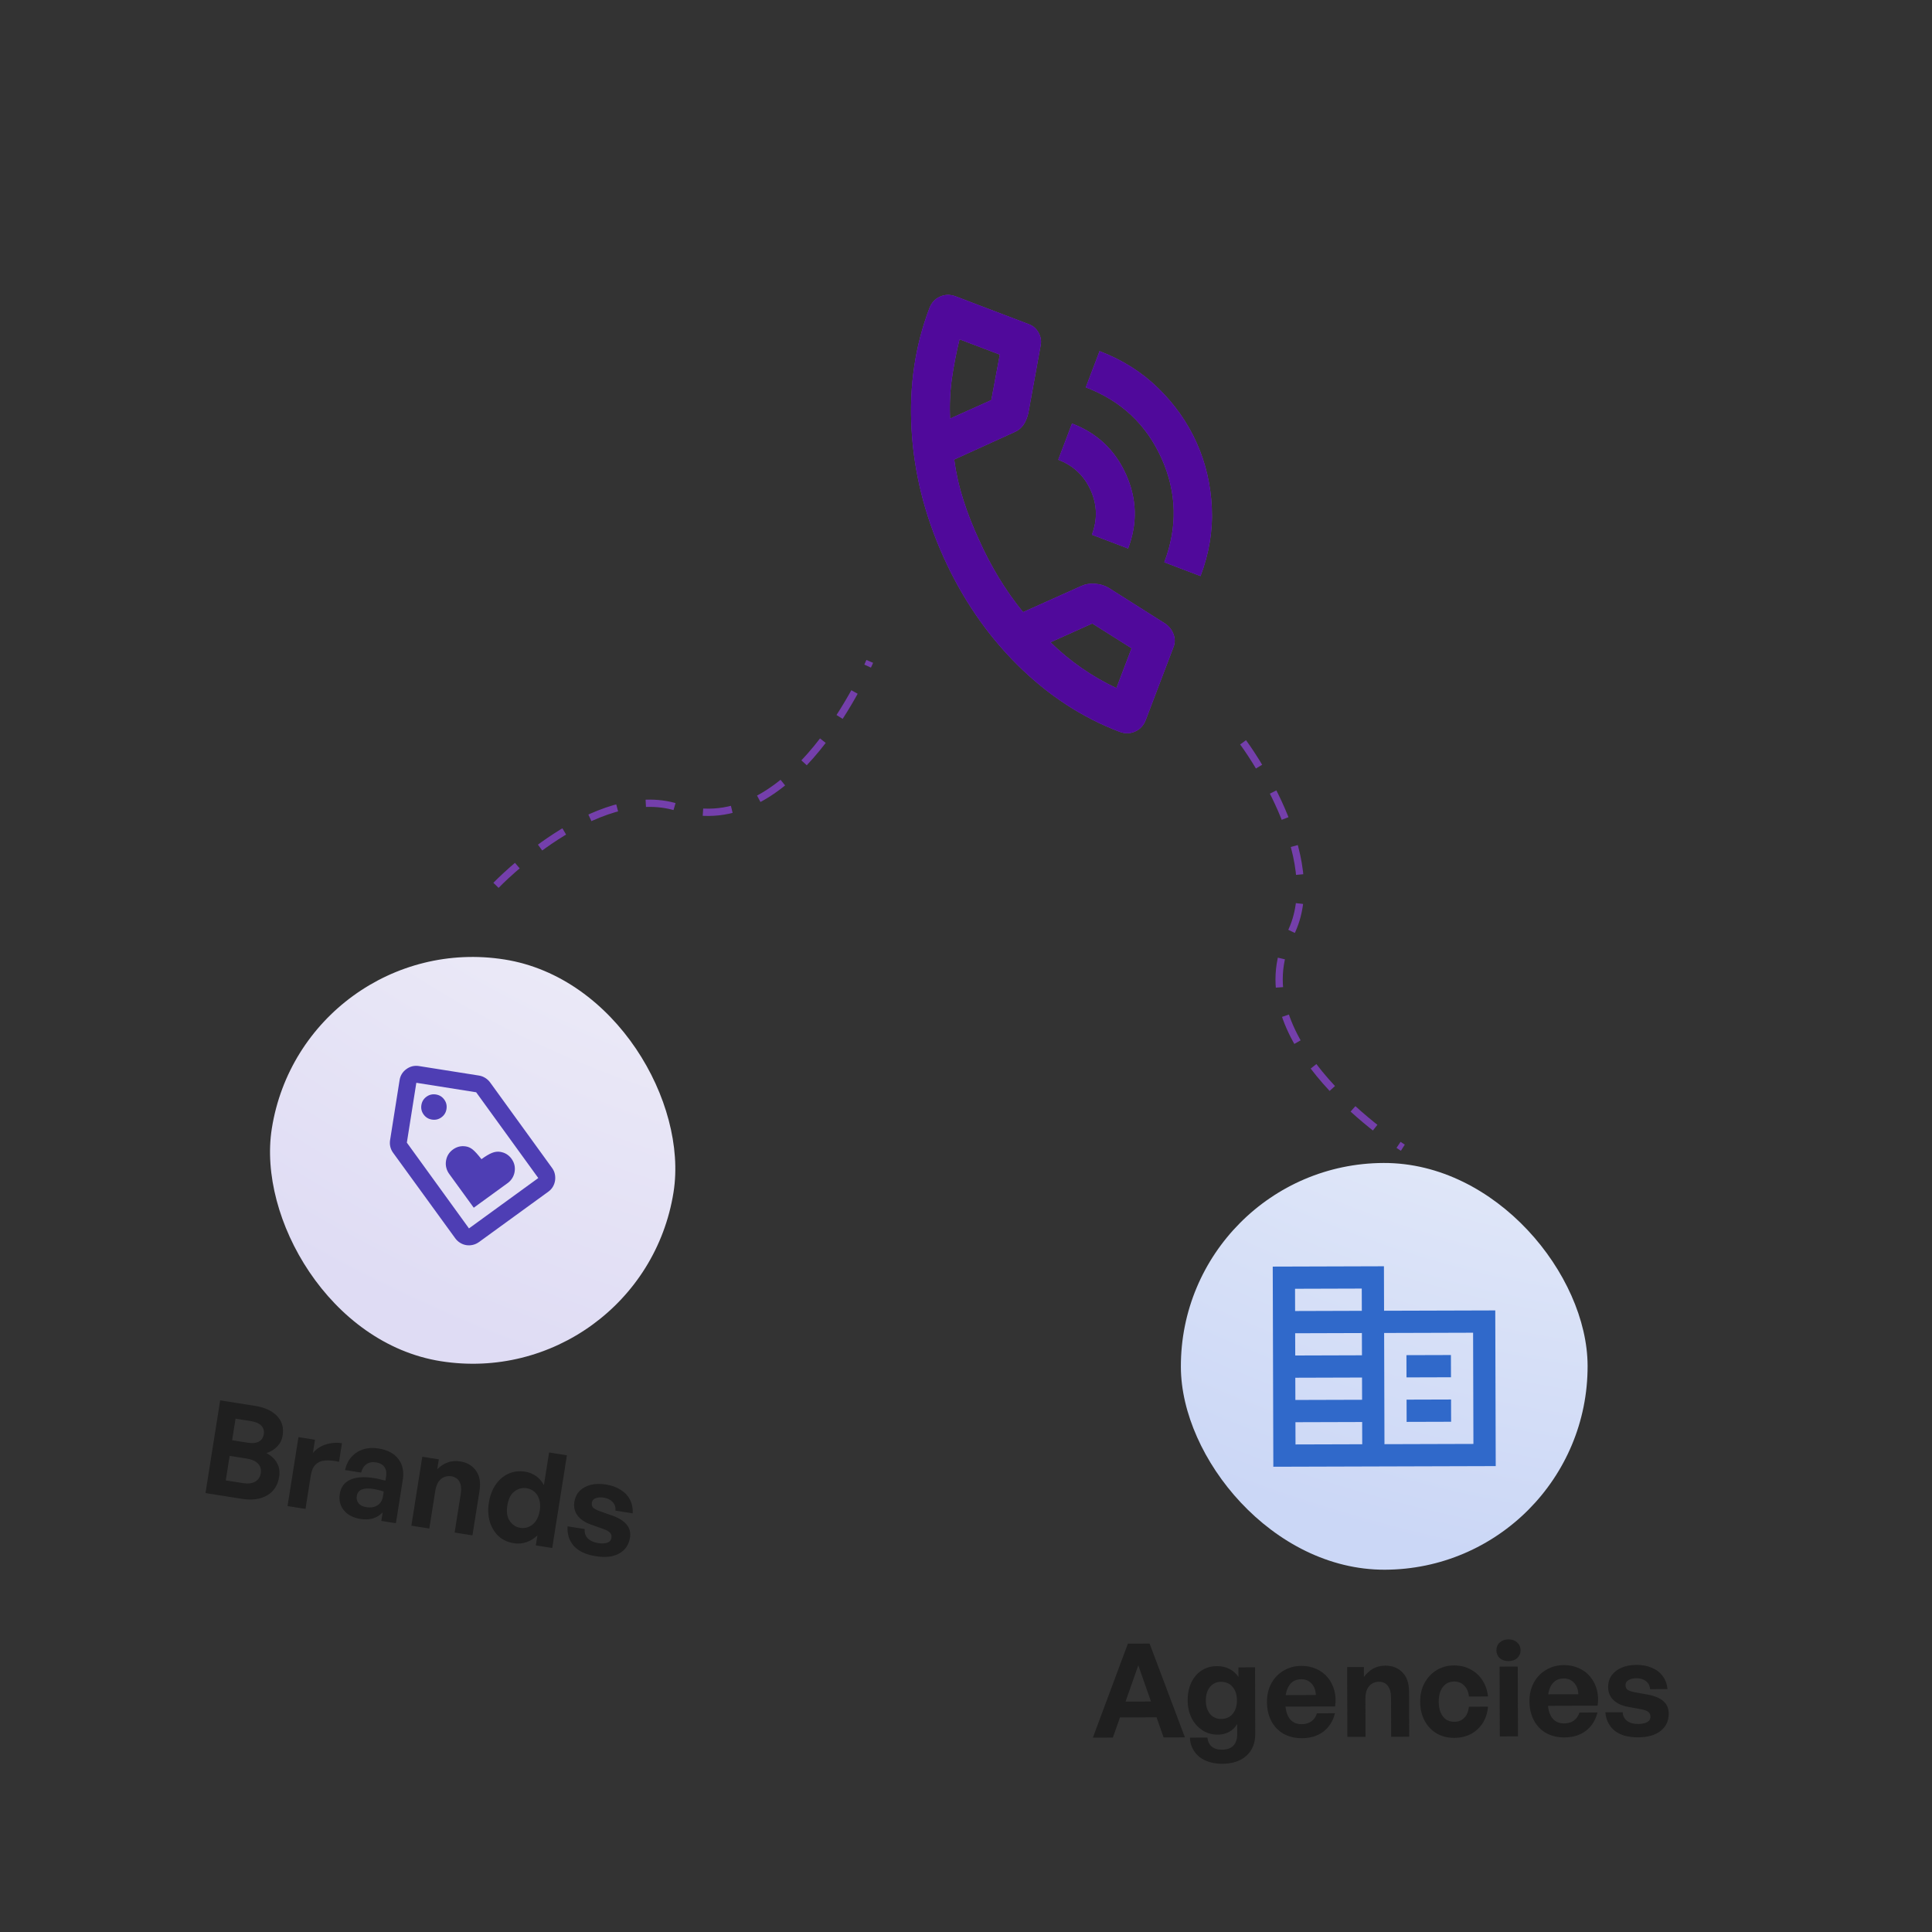 <svg width="266" height="266" viewBox="0 0 266 266" fill="none" xmlns="http://www.w3.org/2000/svg">
<rect x="0" y="0" width="266" height="266" fill="#333333" stroke="none"/>
<g clip-path="url(#clip0_5606_14769)">
<rect x="162.5" y="160.203" width="56" height="56" rx="28" transform="rotate(-0.17 162.5 160.203)" fill="url(#paint0_radial_5606_14769)"/>
<path d="M175.314 201.944L175.232 174.387L190.542 174.341L190.56 180.465L205.87 180.42L205.934 201.854L175.314 201.944ZM178.367 198.873L187.553 198.846L187.543 195.784L178.358 195.811L178.367 198.873ZM178.348 192.749L187.534 192.722L187.525 189.66L178.339 189.688L178.348 192.749ZM178.33 186.626L187.516 186.598L187.507 183.536L178.321 183.564L178.33 186.626ZM178.312 180.502L187.498 180.474L187.489 177.412L178.303 177.44L178.312 180.502ZM190.615 198.837L202.862 198.801L202.817 183.491L190.569 183.527L190.615 198.837ZM193.649 189.642L193.64 186.58L199.764 186.562L199.773 189.624L193.649 189.642ZM193.667 195.766L193.658 192.704L199.782 192.686L199.791 195.748L193.667 195.766Z" fill="#3069CA"/>
<path d="M153.874 234.279L159.598 234.262L160.324 236.438L153.088 236.46L153.874 234.279ZM160.207 239.211L156.721 229.285L153.223 239.231L150.469 239.239L155.29 226.301L158.278 226.292L163.141 239.202L160.207 239.211ZM168.262 242.841C167.41 242.843 166.653 242.695 165.992 242.397C165.332 242.111 164.814 241.693 164.441 241.142C164.067 240.603 163.861 239.968 163.823 239.236L166.235 239.229C166.297 239.78 166.496 240.194 166.833 240.469C167.17 240.756 167.638 240.898 168.238 240.897C168.934 240.895 169.455 240.713 169.802 240.352C170.161 239.991 170.34 239.462 170.338 238.766L170.334 237.362C170.071 237.819 169.706 238.18 169.239 238.446C168.772 238.699 168.244 238.827 167.656 238.828C166.876 238.831 166.173 238.629 165.548 238.223C164.923 237.817 164.429 237.26 164.067 236.553C163.705 235.834 163.523 235.025 163.52 234.125C163.517 233.189 163.683 232.366 164.017 231.657C164.362 230.948 164.835 230.395 165.434 229.997C166.044 229.599 166.746 229.399 167.538 229.397C168.186 229.395 168.756 229.519 169.249 229.77C169.742 230.008 170.163 230.379 170.512 230.882L170.508 229.568L172.794 229.561L172.822 238.723C172.825 240.007 172.42 241.01 171.607 241.733C170.805 242.467 169.69 242.836 168.262 242.841ZM166.022 234.117C166.024 234.897 166.218 235.521 166.603 235.988C166.989 236.442 167.499 236.669 168.135 236.667C168.579 236.666 168.963 236.563 169.287 236.358C169.61 236.141 169.861 235.84 170.04 235.455C170.219 235.071 170.307 234.627 170.306 234.123C170.304 233.343 170.104 232.719 169.706 232.252C169.309 231.785 168.78 231.553 168.12 231.555C167.484 231.557 166.975 231.792 166.592 232.262C166.21 232.719 166.02 233.337 166.022 234.117ZM179.257 239.316C178.297 239.319 177.451 239.117 176.718 238.712C175.996 238.294 175.437 237.707 175.038 236.952C174.64 236.198 174.44 235.322 174.437 234.326C174.434 233.366 174.635 232.514 175.041 231.768C175.447 231.023 176.009 230.44 176.728 230.017C177.446 229.583 178.268 229.365 179.192 229.362C179.948 229.36 180.632 229.502 181.245 229.788C181.87 230.062 182.393 230.457 182.815 230.971C183.236 231.486 183.538 232.085 183.72 232.769C183.902 233.44 183.934 234.166 183.816 234.946L175.914 234.97L175.91 233.386L181.166 233.37C181.14 232.698 180.94 232.171 180.567 231.788C180.206 231.393 179.731 231.197 179.143 231.198C178.675 231.2 178.28 231.321 177.956 231.562C177.633 231.803 177.382 232.158 177.204 232.626C177.037 233.083 176.955 233.647 176.957 234.319C176.959 234.979 177.044 235.537 177.214 235.992C177.383 236.448 177.636 236.795 177.973 237.034C178.309 237.273 178.718 237.392 179.198 237.39C179.75 237.389 180.205 237.255 180.565 236.99C180.924 236.725 181.175 236.358 181.317 235.89L183.801 235.882C183.528 236.963 182.997 237.805 182.207 238.407C181.417 239.01 180.433 239.312 179.257 239.316ZM187.991 233.89L188.007 239.128L185.505 239.135L185.476 229.523L187.78 229.517L187.784 230.885C188.143 230.404 188.562 230.024 189.041 229.747C189.532 229.469 190.096 229.33 190.732 229.328C191.704 229.325 192.491 229.635 193.092 230.257C193.694 230.867 193.997 231.748 194 232.9L194.019 239.11L191.535 239.118L191.519 233.754C191.517 233.034 191.371 232.488 191.082 232.117C190.805 231.734 190.384 231.543 189.82 231.545C189.484 231.546 189.172 231.637 188.885 231.817C188.61 231.986 188.388 232.245 188.221 232.593C188.066 232.93 187.99 233.362 187.991 233.89ZM200.225 239.272C199.301 239.274 198.484 239.067 197.775 238.649C197.078 238.231 196.53 237.645 196.132 236.89C195.734 236.135 195.533 235.272 195.53 234.3C195.527 233.34 195.723 232.487 196.117 231.742C196.522 230.985 197.079 230.389 197.785 229.955C198.492 229.521 199.296 229.302 200.196 229.3C201.024 229.297 201.774 229.475 202.447 229.833C203.12 230.179 203.668 230.675 204.09 231.322C204.511 231.957 204.772 232.706 204.87 233.57L202.242 233.578C202.18 232.942 201.963 232.439 201.59 232.068C201.229 231.697 200.766 231.512 200.202 231.514C199.77 231.515 199.392 231.63 199.069 231.859C198.758 232.088 198.513 232.407 198.334 232.815C198.167 233.224 198.085 233.716 198.086 234.292C198.088 234.856 198.173 235.348 198.343 235.767C198.524 236.187 198.771 236.51 199.084 236.737C199.408 236.952 199.787 237.059 200.219 237.058C200.795 237.056 201.256 236.875 201.603 236.514C201.962 236.141 202.176 235.63 202.246 234.982L204.874 234.974C204.793 235.85 204.543 236.613 204.125 237.262C203.707 237.899 203.169 238.393 202.51 238.743C201.851 239.093 201.089 239.269 200.225 239.272ZM208.995 239.066L206.493 239.073L206.464 229.461L208.966 229.454L208.995 239.066ZM209.356 227.221C209.357 227.641 209.202 227.995 208.891 228.284C208.592 228.561 208.19 228.7 207.686 228.702C207.194 228.703 206.792 228.566 206.479 228.291C206.178 228.004 206.027 227.65 206.026 227.23C206.024 226.786 206.173 226.426 206.473 226.149C206.784 225.86 207.185 225.715 207.677 225.714C208.181 225.712 208.584 225.855 208.885 226.142C209.197 226.417 209.354 226.777 209.356 227.221ZM215.398 239.209C214.438 239.212 213.591 239.01 212.858 238.604C212.137 238.186 211.577 237.6 211.179 236.845C210.781 236.09 210.58 235.215 210.577 234.219C210.574 233.259 210.776 232.406 211.181 231.661C211.587 230.916 212.149 230.332 212.868 229.91C213.587 229.476 214.408 229.258 215.332 229.255C216.088 229.253 216.773 229.395 217.386 229.681C218.01 229.955 218.534 230.349 218.955 230.864C219.377 231.379 219.678 231.978 219.86 232.661C220.042 233.333 220.075 234.059 219.957 234.839L212.055 234.863L212.05 233.279L217.306 233.263C217.28 232.591 217.081 232.064 216.708 231.681C216.346 231.286 215.872 231.089 215.284 231.091C214.816 231.092 214.42 231.214 214.097 231.454C213.774 231.695 213.523 232.05 213.344 232.519C213.177 232.975 213.095 233.539 213.097 234.211C213.099 234.871 213.185 235.429 213.354 235.885C213.523 236.34 213.776 236.687 214.113 236.926C214.45 237.165 214.858 237.284 215.338 237.283C215.89 237.281 216.346 237.148 216.705 236.883C217.064 236.618 217.315 236.251 217.458 235.783L219.942 235.775C219.669 236.856 219.137 237.698 218.347 238.3C217.557 238.902 216.574 239.205 215.398 239.209ZM229.754 235.926C229.757 236.922 229.387 237.715 228.645 238.305C227.915 238.895 226.866 239.193 225.498 239.197C224.142 239.201 223.079 238.898 222.309 238.288C221.551 237.666 221.123 236.822 221.023 235.754L223.417 235.747C223.431 236.239 223.63 236.634 224.015 236.933C224.412 237.22 224.916 237.362 225.528 237.361C226.02 237.359 226.428 237.28 226.752 237.123C227.075 236.954 227.236 236.702 227.235 236.366C227.234 236.066 227.132 235.838 226.927 235.682C226.723 235.527 226.386 235.408 225.918 235.325L224.189 235.007C223.325 234.853 222.646 234.543 222.152 234.077C221.659 233.61 221.411 233.005 221.409 232.261C221.407 231.661 221.568 231.132 221.89 230.675C222.213 230.218 222.668 229.863 223.255 229.609C223.842 229.356 224.532 229.227 225.324 229.225C226.128 229.223 226.837 229.359 227.449 229.633C228.074 229.895 228.567 230.278 228.929 230.78C229.302 231.283 229.52 231.877 229.582 232.561L227.188 232.568C227.151 232.1 226.964 231.734 226.627 231.471C226.29 231.196 225.858 231.06 225.33 231.061C224.874 231.062 224.502 231.148 224.214 231.316C223.939 231.473 223.801 231.708 223.802 232.02C223.803 232.308 223.906 232.523 224.11 232.667C224.315 232.798 224.633 232.905 225.065 232.988L226.92 233.324C227.857 233.502 228.56 233.806 229.029 234.236C229.51 234.667 229.752 235.23 229.754 235.926Z" fill="#1F1F1F"/>
<rect x="41.804" y="127.723" width="56" height="56" rx="28" transform="rotate(9 41.804 127.723)" fill="url(#paint1_radial_5606_14769)"/>
<g clip-path="url(#clip1_5606_14769)">
<path d="M65.227 166.279L69.899 162.885C70.144 162.707 70.352 162.484 70.522 162.216C70.692 161.947 70.803 161.65 70.855 161.323C70.959 160.67 70.816 160.077 70.428 159.543C70.04 159.009 69.52 158.69 68.867 158.587C68.502 158.529 68.125 158.578 67.737 158.733C67.348 158.888 66.864 159.175 66.286 159.596C65.795 158.967 65.401 158.53 65.105 158.287C64.809 158.043 64.488 157.894 64.143 157.839C63.49 157.735 62.896 157.878 62.362 158.266C61.828 158.653 61.51 159.174 61.406 159.827C61.355 160.153 61.368 160.471 61.447 160.778C61.527 161.086 61.655 161.362 61.833 161.607L65.227 166.279ZM75.5 164.067L65.956 171.001C65.689 171.195 65.402 171.327 65.096 171.397C64.79 171.466 64.493 171.478 64.204 171.432C63.916 171.387 63.637 171.284 63.368 171.123C63.098 170.962 62.866 170.748 62.672 170.481L54.113 158.701C53.936 158.457 53.811 158.186 53.74 157.889C53.669 157.592 53.658 157.29 53.706 156.983L55.016 148.715C55.116 148.082 55.428 147.575 55.951 147.195C56.473 146.815 57.052 146.675 57.685 146.776L65.953 148.085C66.26 148.134 66.548 148.243 66.817 148.414C67.085 148.584 67.308 148.792 67.486 149.037L76.015 160.812C76.209 161.079 76.336 161.365 76.396 161.67C76.456 161.974 76.463 162.271 76.418 162.559C76.372 162.847 76.275 163.122 76.125 163.384C75.975 163.645 75.767 163.873 75.5 164.067ZM64.569 169.128L74.113 162.194L65.559 150.385L57.321 149.08L56.016 157.319L64.569 169.128ZM59.471 154.146C59.951 154.222 60.386 154.119 60.775 153.836C61.165 153.553 61.397 153.171 61.473 152.691C61.549 152.211 61.446 151.776 61.163 151.387C60.88 150.998 60.499 150.765 60.019 150.689C59.539 150.613 59.104 150.716 58.715 150.999C58.325 151.282 58.093 151.664 58.017 152.144C57.94 152.624 58.044 153.059 58.327 153.448C58.61 153.837 58.991 154.07 59.471 154.146Z" fill="#4E3EB4"/>
</g>
<path d="M38.433 203.329C38.247 204.502 37.693 205.356 36.77 205.89C35.859 206.426 34.698 206.583 33.288 206.359L28.292 205.568L30.314 192.803L35.114 193.563C36.453 193.776 37.461 194.239 38.138 194.954C38.828 195.658 39.087 196.556 38.914 197.646C38.822 198.227 38.579 198.723 38.186 199.135C37.805 199.548 37.306 199.858 36.69 200.064C37.362 200.426 37.848 200.885 38.148 201.443C38.451 201.989 38.545 202.618 38.433 203.329ZM34.562 195.663L32.429 195.325L31.959 198.294L34.092 198.632C34.756 198.737 35.274 198.686 35.648 198.477C36.023 198.257 36.247 197.916 36.32 197.454C36.391 197.004 36.282 196.622 35.991 196.308C35.702 195.983 35.226 195.768 34.562 195.663ZM33.947 200.814L31.618 200.445L31.083 203.823L33.412 204.192C34.147 204.308 34.722 204.242 35.139 203.992C35.567 203.744 35.823 203.353 35.907 202.82C35.988 202.31 35.862 201.877 35.53 201.521C35.21 201.166 34.682 200.931 33.947 200.814ZM42.79 203.144L42.06 207.749L39.589 207.357L41.093 197.864L43.368 198.224L43.078 200.055C43.53 199.507 44.12 199.115 44.85 198.878C45.581 198.641 46.325 198.583 47.083 198.703L46.678 201.263C45.998 201.107 45.382 201.046 44.83 201.08C44.291 201.104 43.844 201.282 43.488 201.614C43.133 201.935 42.901 202.445 42.79 203.144ZM52.5 209.402L52.686 208.229C52.308 208.619 51.864 208.894 51.352 209.056C50.842 209.206 50.261 209.23 49.609 209.127C48.626 208.971 47.874 208.578 47.354 207.949C46.834 207.32 46.644 206.561 46.785 205.672C46.931 204.748 47.411 204.101 48.222 203.731C49.034 203.362 50.128 203.286 51.502 203.504C51.775 203.547 52.034 203.6 52.279 203.663C52.526 203.714 52.789 203.78 53.068 203.861L53.158 203.292C53.242 202.759 53.166 202.321 52.928 201.98C52.691 201.638 52.311 201.427 51.79 201.344C51.257 201.259 50.812 201.341 50.457 201.588C50.102 201.836 49.859 202.223 49.727 202.748L47.504 202.396C47.668 201.669 47.964 201.066 48.392 200.587C48.834 200.098 49.369 199.752 49.997 199.547C50.636 199.345 51.335 199.304 52.094 199.424C53.338 199.621 54.253 200.1 54.837 200.861C55.433 201.623 55.639 202.585 55.455 203.747L54.509 209.72L52.5 209.402ZM49.125 205.97C49.063 206.361 49.144 206.696 49.367 206.974C49.602 207.254 49.951 207.431 50.413 207.504C51.041 207.604 51.559 207.522 51.965 207.258C52.385 206.984 52.638 206.575 52.724 206.03L52.831 205.354C52.554 205.262 52.304 205.192 52.081 205.144C51.859 205.085 51.642 205.038 51.429 205.004C50.741 204.896 50.203 204.92 49.814 205.077C49.424 205.234 49.195 205.532 49.125 205.97ZM59.929 205.276L59.11 210.449L56.638 210.058L58.142 200.564L60.418 200.924L60.204 202.276C60.634 201.858 61.108 201.55 61.626 201.353C62.155 201.157 62.733 201.109 63.361 201.208C64.322 201.361 65.049 201.792 65.544 202.502C66.041 203.2 66.199 204.118 66.019 205.256L65.048 211.39L62.594 211.001L63.433 205.703C63.546 204.992 63.489 204.43 63.263 204.018C63.05 203.595 62.666 203.34 62.108 203.252C61.777 203.199 61.454 203.239 61.142 203.372C60.843 203.495 60.583 203.715 60.363 204.032C60.156 204.34 60.012 204.754 59.929 205.276ZM67.307 206.881C67.455 205.945 67.76 205.131 68.222 204.439C68.696 203.748 69.281 203.239 69.976 202.912C70.684 202.587 71.459 202.491 72.3 202.624C72.869 202.714 73.372 202.915 73.808 203.228C74.245 203.54 74.604 203.955 74.887 204.474L75.599 199.976L78.052 200.364L76.031 213.129L73.773 212.772L73.99 211.403C73.533 211.828 73.029 212.137 72.476 212.329C71.935 212.523 71.356 212.571 70.74 212.473C69.899 212.34 69.192 212.009 68.619 211.481C68.06 210.943 67.662 210.273 67.425 209.47C67.2 208.669 67.16 207.806 67.307 206.881ZM69.849 207.284C69.708 208.173 69.82 208.883 70.186 209.415C70.551 209.947 71.036 210.26 71.64 210.356C72.055 210.422 72.445 210.374 72.811 210.214C73.189 210.055 73.51 209.79 73.775 209.419C74.043 209.036 74.223 208.548 74.317 207.955C74.411 207.363 74.383 206.848 74.233 206.411C74.096 205.976 73.871 205.631 73.559 205.375C73.259 205.121 72.908 204.962 72.505 204.898C71.9 204.802 71.342 204.951 70.831 205.344C70.321 205.725 69.993 206.371 69.849 207.284ZM86.736 211.708C86.58 212.692 86.089 213.416 85.262 213.88C84.447 214.347 83.364 214.473 82.013 214.259C80.674 214.047 79.672 213.578 79.01 212.854C78.361 212.119 78.072 211.217 78.144 210.147L80.509 210.522C80.444 211.009 80.578 211.431 80.91 211.788C81.256 212.134 81.731 212.355 82.336 212.451C82.822 212.528 83.237 212.515 83.581 212.411C83.927 212.296 84.127 212.073 84.179 211.741C84.226 211.444 84.161 211.203 83.984 211.017C83.807 210.831 83.494 210.66 83.045 210.504L81.389 209.914C80.56 209.624 79.939 209.21 79.526 208.671C79.114 208.132 78.965 207.495 79.082 206.76C79.176 206.167 79.418 205.671 79.81 205.272C80.201 204.872 80.707 204.594 81.327 204.437C81.947 204.28 82.648 204.263 83.431 204.387C84.225 204.513 84.902 204.76 85.464 205.128C86.039 205.487 86.465 205.943 86.741 206.497C87.03 207.053 87.15 207.673 87.103 208.358L84.738 207.984C84.776 207.516 84.649 207.125 84.359 206.812C84.07 206.487 83.665 206.283 83.143 206.2C82.693 206.129 82.312 206.154 82.002 206.275C81.705 206.386 81.532 206.595 81.483 206.903C81.438 207.188 81.505 207.417 81.684 207.591C81.865 207.754 82.162 207.91 82.575 208.061L84.353 208.688C85.249 209.013 85.895 209.425 86.29 209.924C86.696 210.426 86.845 211.021 86.736 211.708Z" fill="#1F1F1F"/>
<g clip-path="url(#clip2_5606_14769)">
<path d="M160.301 77.415C162.151 72.555 162.027 67.788 159.93 63.114C157.833 58.441 154.354 55.179 149.494 53.33L151.391 48.345C154.507 49.531 157.199 51.233 159.47 53.452C161.74 55.671 163.499 58.172 164.747 60.953C165.995 63.734 166.693 66.71 166.842 69.882C166.99 73.053 166.471 76.196 165.286 79.312L160.301 77.415ZM150.332 73.621C151.122 71.544 151.067 69.502 150.167 67.495C149.266 65.488 147.777 64.089 145.701 63.299L147.597 58.314C151.045 59.626 153.522 61.959 155.027 65.314C156.532 68.669 156.629 72.07 155.317 75.518L150.332 73.621ZM154.133 100.746C148.941 98.77 144.242 95.686 140.035 91.494C135.829 87.302 132.439 82.338 129.866 76.604C127.293 70.869 125.839 65.037 125.504 59.108C125.168 53.179 125.989 47.618 127.965 42.426C128.249 41.678 128.735 41.15 129.424 40.841C130.112 40.532 130.83 40.52 131.577 40.805L141.671 44.646C142.253 44.867 142.697 45.262 143.004 45.831C143.31 46.399 143.403 46.969 143.28 47.541L141.581 56.88C141.411 57.577 141.177 58.13 140.878 58.539C140.58 58.949 140.201 59.256 139.742 59.462L131.375 63.268C131.621 65.121 132.042 66.982 132.639 68.85C133.236 70.717 133.967 72.577 134.832 74.427C135.629 76.205 136.525 77.913 137.518 79.551C138.512 81.189 139.624 82.766 140.855 84.28L148.94 80.652C149.456 80.421 150.051 80.326 150.725 80.368C151.398 80.411 152.01 80.584 152.56 80.888L160.494 85.905C161.012 86.293 161.376 86.775 161.583 87.354C161.791 87.932 161.793 88.492 161.587 89.032L157.746 99.125C157.461 99.873 156.975 100.401 156.287 100.71C155.599 101.019 154.881 101.031 154.133 100.746ZM130.809 57.632L136.486 55.084L137.656 48.824L132.11 46.714C131.67 48.496 131.321 50.289 131.062 52.093C130.804 53.897 130.719 55.743 130.809 57.632ZM144.627 88.427C145.978 89.749 147.416 90.938 148.94 91.994C150.464 93.049 152.054 93.963 153.71 94.736L155.796 89.253L150.39 85.841L144.627 88.427Z" fill="#8433DA"/>
<path d="M160.301 77.415C162.151 72.555 162.027 67.788 159.93 63.114C157.833 58.441 154.354 55.179 149.494 53.33L151.391 48.345C154.507 49.531 157.199 51.233 159.47 53.452C161.74 55.671 163.499 58.172 164.747 60.953C165.995 63.734 166.693 66.71 166.842 69.882C166.99 73.053 166.471 76.196 165.286 79.312L160.301 77.415ZM150.332 73.621C151.122 71.544 151.067 69.502 150.167 67.495C149.266 65.488 147.777 64.089 145.701 63.299L147.597 58.314C151.045 59.626 153.522 61.959 155.027 65.314C156.532 68.669 156.629 72.07 155.317 75.518L150.332 73.621ZM154.133 100.746C148.941 98.77 144.242 95.686 140.035 91.494C135.829 87.302 132.439 82.338 129.866 76.604C127.293 70.869 125.839 65.037 125.504 59.108C125.168 53.179 125.989 47.618 127.965 42.426C128.249 41.678 128.735 41.15 129.424 40.841C130.112 40.532 130.83 40.52 131.577 40.805L141.671 44.646C142.253 44.867 142.697 45.262 143.004 45.831C143.31 46.399 143.403 46.969 143.28 47.541L141.581 56.88C141.411 57.577 141.177 58.13 140.878 58.539C140.58 58.949 140.201 59.256 139.742 59.462L131.375 63.268C131.621 65.121 132.042 66.982 132.639 68.85C133.236 70.717 133.967 72.577 134.832 74.427C135.629 76.205 136.525 77.913 137.518 79.551C138.512 81.189 139.624 82.766 140.855 84.28L148.94 80.652C149.456 80.421 150.051 80.326 150.725 80.368C151.398 80.411 152.01 80.584 152.56 80.888L160.494 85.905C161.012 86.293 161.376 86.775 161.583 87.354C161.791 87.932 161.793 88.492 161.587 89.032L157.746 99.125C157.461 99.873 156.975 100.401 156.287 100.71C155.599 101.019 154.881 101.031 154.133 100.746ZM130.809 57.632L136.486 55.084L137.656 48.824L132.11 46.714C131.67 48.496 131.321 50.289 131.062 52.093C130.804 53.897 130.719 55.743 130.809 57.632ZM144.627 88.427C145.978 89.749 147.416 90.938 148.94 91.994C150.464 93.049 152.054 93.963 153.71 94.736L155.796 89.253L150.39 85.841L144.627 88.427Z" fill="url(#paint2_linear_5606_14769)"/>
</g>
<path d="M68.29 121.893C68.29 121.893 81.973 107.581 93.275 111.17C109.181 116.22 119.747 91.063 119.747 91.063" stroke="#A049FC" stroke-opacity="0.6" stroke-dasharray="4 4"/>
<path d="M171.15 102.208C171.15 102.208 183.03 118.049 177.64 128.611C170.055 143.476 193.144 158.016 193.144 158.016" stroke="#A049FC" stroke-opacity="0.6" stroke-dasharray="4 4"/>
</g>
<defs>
<radialGradient id="paint0_radial_5606_14769" cx="0" cy="0" r="1" gradientUnits="userSpaceOnUse" gradientTransform="translate(221.5 95.203) rotate(104.912) scale(120.466 164.292)">
<stop stop-color="#FBFBFB"/>
<stop offset="1" stop-color="#CBD7F6"/>
</radialGradient>
<radialGradient id="paint1_radial_5606_14769" cx="0" cy="0" r="1" gradientUnits="userSpaceOnUse" gradientTransform="translate(100.804 62.723) rotate(104.912) scale(120.466 164.292)">
<stop stop-color="#FBFBFB"/>
<stop offset="1" stop-color="#DFDCF4"/>
</radialGradient>
<linearGradient id="paint2_linear_5606_14769" x1="133.139" y1="31.281" x2="166.838" y2="113.046" gradientUnits="userSpaceOnUse">
<stop offset="1" stop-color="#50099B"/>
<stop stop-color="#A049FC"/>
</linearGradient>
<clipPath id="clip0_5606_14769">
<rect width="232" height="232" fill="white" transform="translate(36.574 0.282) rotate(9)"/>
</clipPath>
<clipPath id="clip1_5606_14769">
<rect width="28" height="28" fill="white" transform="translate(53.441 143.741) rotate(9)"/>
</clipPath>
<clipPath id="clip2_5606_14769">
<rect width="64" height="64" fill="white" transform="translate(124.329 29.487) rotate(20.834)"/>
</clipPath>
</defs>
</svg>
